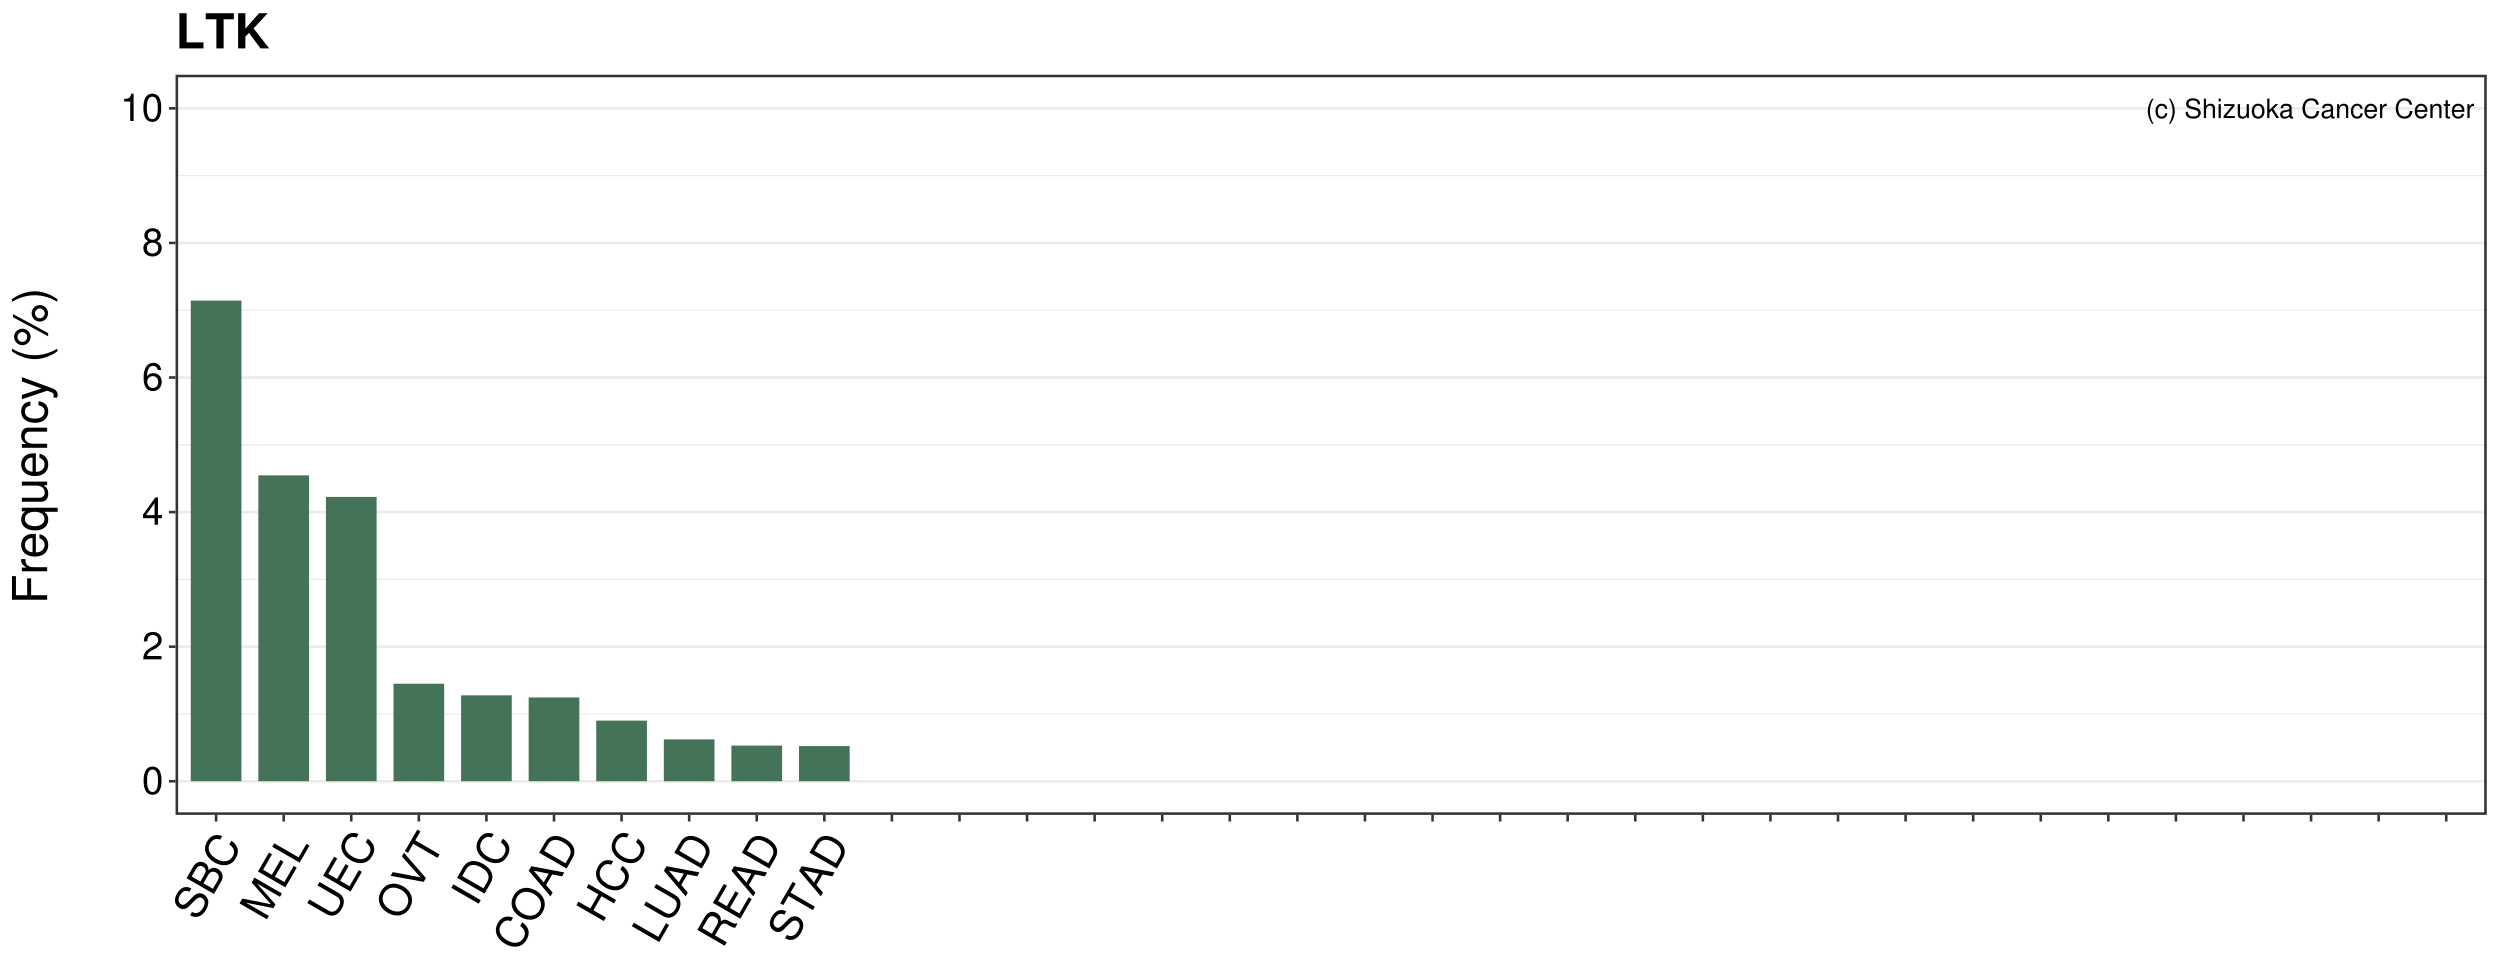 <?xml version="1.0" encoding="UTF-8"?>
<svg xmlns="http://www.w3.org/2000/svg" xmlns:xlink="http://www.w3.org/1999/xlink" width="1036pt" height="403pt" viewBox="0 0 1036 403" version="1.1">
<defs>
<g>
<symbol overflow="visible" id="glyph0-0">
<path style="stroke:none;" d=""/>
</symbol>
<symbol overflow="visible" id="glyph0-1">
<path style="stroke:none;" d="M 2.609 -8.047 C 1.5 -6.609 0.812 -4.594 0.812 -2.859 C 0.812 -1.109 1.5 0.891 2.609 2.344 L 3.219 2.344 C 2.25 0.766 1.703 -1.094 1.703 -2.859 C 1.703 -4.625 2.25 -6.484 3.219 -8.047 Z M 2.609 -8.047 "/>
</symbol>
<symbol overflow="visible" id="glyph0-2">
<path style="stroke:none;" d="M 5.203 -3.844 C 5.156 -4.406 5.031 -4.766 4.812 -5.094 C 4.422 -5.641 3.719 -5.953 2.922 -5.953 C 1.359 -5.953 0.344 -4.719 0.344 -2.797 C 0.344 -0.922 1.344 0.25 2.906 0.25 C 4.281 0.25 5.156 -0.578 5.266 -1.984 L 4.344 -1.984 C 4.188 -1.062 3.719 -0.594 2.922 -0.594 C 1.906 -0.594 1.297 -1.422 1.297 -2.797 C 1.297 -4.234 1.906 -5.109 2.906 -5.109 C 3.672 -5.109 4.172 -4.656 4.281 -3.844 Z M 5.203 -3.844 "/>
</symbol>
<symbol overflow="visible" id="glyph0-3">
<path style="stroke:none;" d="M 1.031 2.344 C 2.125 0.891 2.828 -1.109 2.828 -2.844 C 2.828 -4.594 2.125 -6.609 1.031 -8.047 L 0.422 -8.047 C 1.391 -6.469 1.938 -4.625 1.938 -2.844 C 1.938 -1.094 1.391 0.766 0.422 2.344 Z M 1.031 2.344 "/>
</symbol>
<symbol overflow="visible" id="glyph0-4">
<path style="stroke:none;" d=""/>
</symbol>
<symbol overflow="visible" id="glyph0-5">
<path style="stroke:none;" d="M 6.578 -5.688 C 6.578 -7.266 5.484 -8.188 3.641 -8.188 C 1.859 -8.188 0.766 -7.281 0.766 -5.828 C 0.766 -4.844 1.297 -4.219 2.359 -3.938 L 4.359 -3.406 C 5.375 -3.141 5.828 -2.734 5.828 -2.109 C 5.828 -1.672 5.594 -1.234 5.266 -1 C 4.938 -0.766 4.438 -0.656 3.781 -0.656 C 2.906 -0.656 2.312 -0.859 1.922 -1.328 C 1.625 -1.672 1.484 -2.062 1.5 -2.562 L 0.531 -2.562 C 0.547 -1.828 0.688 -1.344 1 -0.891 C 1.562 -0.141 2.484 0.25 3.719 0.25 C 4.672 0.25 5.453 0.031 5.969 -0.359 C 6.516 -0.797 6.859 -1.516 6.859 -2.203 C 6.859 -3.203 6.234 -3.938 5.141 -4.234 L 3.125 -4.766 C 2.156 -5.031 1.797 -5.344 1.797 -5.969 C 1.797 -6.781 2.516 -7.328 3.594 -7.328 C 4.875 -7.328 5.594 -6.734 5.609 -5.688 Z M 6.578 -5.688 "/>
</symbol>
<symbol overflow="visible" id="glyph0-6">
<path style="stroke:none;" d="M 0.766 -8.047 L 0.766 0 L 1.688 0 L 1.688 -3.188 C 1.688 -4.375 2.312 -5.141 3.266 -5.141 C 3.562 -5.141 3.859 -5.047 4.078 -4.875 C 4.344 -4.688 4.453 -4.422 4.453 -4.016 L 4.453 0 L 5.375 0 L 5.375 -4.375 C 5.375 -5.344 4.672 -5.953 3.547 -5.953 C 2.734 -5.953 2.234 -5.703 1.688 -5 L 1.688 -8.047 Z M 0.766 -8.047 "/>
</symbol>
<symbol overflow="visible" id="glyph0-7">
<path style="stroke:none;" d="M 1.656 -5.781 L 0.734 -5.781 L 0.734 0 L 1.656 0 Z M 1.656 -8.047 L 0.734 -8.047 L 0.734 -6.891 L 1.656 -6.891 Z M 1.656 -8.047 "/>
</symbol>
<symbol overflow="visible" id="glyph0-8">
<path style="stroke:none;" d="M 4.891 -5.781 L 0.578 -5.781 L 0.578 -4.984 L 3.797 -4.984 L 0.344 -0.828 L 0.344 0 L 5.047 0 L 5.047 -0.812 L 1.453 -0.812 L 4.891 -4.969 Z M 4.891 -5.781 "/>
</symbol>
<symbol overflow="visible" id="glyph0-9">
<path style="stroke:none;" d="M 5.328 0 L 5.328 -5.781 L 4.406 -5.781 L 4.406 -2.5 C 4.406 -1.328 3.797 -0.547 2.828 -0.547 C 2.094 -0.547 1.641 -1 1.641 -1.688 L 1.641 -5.781 L 0.719 -5.781 L 0.719 -1.328 C 0.719 -0.359 1.438 0.25 2.562 0.25 C 3.406 0.25 3.953 -0.047 4.5 -0.812 L 4.5 0 Z M 5.328 0 "/>
</symbol>
<symbol overflow="visible" id="glyph0-10">
<path style="stroke:none;" d="M 3 -5.953 C 1.375 -5.953 0.391 -4.797 0.391 -2.844 C 0.391 -0.906 1.375 0.25 3.016 0.25 C 4.641 0.25 5.641 -0.906 5.641 -2.812 C 5.641 -4.812 4.672 -5.953 3 -5.953 Z M 3.016 -5.109 C 4.047 -5.109 4.672 -4.25 4.672 -2.812 C 4.672 -1.453 4.031 -0.594 3.016 -0.594 C 1.984 -0.594 1.359 -1.453 1.359 -2.844 C 1.359 -4.234 1.984 -5.109 3.016 -5.109 Z M 3.016 -5.109 "/>
</symbol>
<symbol overflow="visible" id="glyph0-11">
<path style="stroke:none;" d="M 1.562 -8.047 L 0.641 -8.047 L 0.641 0 L 1.562 0 L 1.562 -2.25 L 2.453 -3.141 L 4.406 0 L 5.547 0 L 3.188 -3.797 L 5.188 -5.781 L 4.016 -5.781 L 1.562 -3.344 Z M 1.562 -8.047 "/>
</symbol>
<symbol overflow="visible" id="glyph0-12">
<path style="stroke:none;" d="M 5.906 -0.547 C 5.812 -0.516 5.766 -0.516 5.719 -0.516 C 5.391 -0.516 5.219 -0.688 5.219 -0.969 L 5.219 -4.375 C 5.219 -5.406 4.469 -5.953 3.031 -5.953 C 2.203 -5.953 1.5 -5.719 1.109 -5.281 C 0.844 -4.984 0.734 -4.656 0.719 -4.078 L 1.641 -4.078 C 1.719 -4.781 2.141 -5.109 3 -5.109 C 3.828 -5.109 4.297 -4.797 4.297 -4.234 L 4.297 -4 C 4.297 -3.609 4.062 -3.453 3.344 -3.359 C 2.031 -3.188 1.828 -3.141 1.484 -3 C 0.812 -2.734 0.469 -2.203 0.469 -1.453 C 0.469 -0.406 1.188 0.25 2.359 0.25 C 3.094 0.25 3.672 0 4.328 -0.594 C 4.391 -0.016 4.688 0.25 5.281 0.25 C 5.469 0.25 5.609 0.234 5.906 0.156 Z M 4.297 -1.828 C 4.297 -1.516 4.203 -1.328 3.938 -1.078 C 3.562 -0.734 3.109 -0.547 2.562 -0.547 C 1.844 -0.547 1.422 -0.891 1.422 -1.484 C 1.422 -2.094 1.828 -2.391 2.812 -2.547 C 3.797 -2.672 3.984 -2.719 4.297 -2.859 Z M 4.297 -1.828 "/>
</symbol>
<symbol overflow="visible" id="glyph0-13">
<path style="stroke:none;" d="M 7.312 -5.562 C 7 -7.328 5.969 -8.188 4.203 -8.188 C 3.125 -8.188 2.25 -7.844 1.656 -7.188 C 0.922 -6.391 0.531 -5.234 0.531 -3.938 C 0.531 -2.609 0.938 -1.469 1.703 -0.688 C 2.312 -0.047 3.109 0.25 4.172 0.25 C 6.125 0.25 7.234 -0.812 7.484 -2.938 L 6.422 -2.938 C 6.328 -2.391 6.219 -2.016 6.047 -1.688 C 5.719 -1.031 5.031 -0.656 4.172 -0.656 C 2.578 -0.656 1.562 -1.938 1.562 -3.938 C 1.562 -6.016 2.531 -7.281 4.094 -7.281 C 4.734 -7.281 5.344 -7.078 5.672 -6.766 C 5.969 -6.5 6.141 -6.156 6.266 -5.562 Z M 7.312 -5.562 "/>
</symbol>
<symbol overflow="visible" id="glyph0-14">
<path style="stroke:none;" d="M 0.766 -5.781 L 0.766 0 L 1.703 0 L 1.703 -3.188 C 1.703 -4.375 2.312 -5.141 3.266 -5.141 C 4 -5.141 4.469 -4.703 4.469 -4.016 L 4.469 0 L 5.375 0 L 5.375 -4.375 C 5.375 -5.328 4.656 -5.953 3.547 -5.953 C 2.688 -5.953 2.125 -5.625 1.625 -4.812 L 1.625 -5.781 Z M 0.766 -5.781 "/>
</symbol>
<symbol overflow="visible" id="glyph0-15">
<path style="stroke:none;" d="M 5.672 -2.578 C 5.672 -3.469 5.594 -4 5.438 -4.438 C 5.062 -5.375 4.172 -5.953 3.094 -5.953 C 1.484 -5.953 0.438 -4.719 0.438 -2.812 C 0.438 -0.922 1.453 0.25 3.078 0.25 C 4.391 0.25 5.312 -0.5 5.547 -1.75 L 4.625 -1.75 C 4.359 -1 3.844 -0.594 3.109 -0.594 C 2.516 -0.594 2.016 -0.859 1.719 -1.344 C 1.484 -1.672 1.406 -2.016 1.406 -2.578 Z M 1.422 -3.344 C 1.5 -4.406 2.156 -5.109 3.078 -5.109 C 3.984 -5.109 4.688 -4.359 4.688 -3.406 C 4.688 -3.375 4.688 -3.359 4.672 -3.344 Z M 1.422 -3.344 "/>
</symbol>
<symbol overflow="visible" id="glyph0-16">
<path style="stroke:none;" d="M 0.766 -5.781 L 0.766 0 L 1.688 0 L 1.688 -3 C 1.688 -3.828 1.906 -4.375 2.344 -4.688 C 2.625 -4.906 2.906 -4.969 3.547 -4.984 L 3.547 -5.922 C 3.391 -5.938 3.312 -5.953 3.188 -5.953 C 2.594 -5.953 2.141 -5.594 1.609 -4.734 L 1.609 -5.781 Z M 0.766 -5.781 "/>
</symbol>
<symbol overflow="visible" id="glyph0-17">
<path style="stroke:none;" d="M 2.812 -5.781 L 1.859 -5.781 L 1.859 -7.375 L 0.938 -7.375 L 0.938 -5.781 L 0.156 -5.781 L 0.156 -5.031 L 0.938 -5.031 L 0.938 -0.656 C 0.938 -0.078 1.344 0.25 2.062 0.25 C 2.281 0.25 2.5 0.234 2.812 0.172 L 2.812 -0.594 C 2.688 -0.562 2.547 -0.547 2.359 -0.547 C 1.969 -0.547 1.859 -0.656 1.859 -1.078 L 1.859 -5.031 L 2.812 -5.031 Z M 2.812 -5.781 "/>
</symbol>
<symbol overflow="visible" id="glyph1-0">
<path style="stroke:none;" d=""/>
</symbol>
<symbol overflow="visible" id="glyph1-1">
<path style="stroke:none;" d="M 4.406 -11.344 C 3.344 -11.344 2.391 -10.875 1.797 -10.094 C 1.062 -9.109 0.688 -7.578 0.688 -5.484 C 0.688 -1.656 1.969 0.375 4.406 0.375 C 6.797 0.375 8.109 -1.656 8.109 -5.391 C 8.109 -7.594 7.766 -9.078 7.016 -10.094 C 6.422 -10.891 5.469 -11.344 4.406 -11.344 Z M 4.406 -10.094 C 5.922 -10.094 6.672 -8.562 6.672 -5.516 C 6.672 -2.297 5.938 -0.797 4.375 -0.797 C 2.875 -0.797 2.125 -2.375 2.125 -5.469 C 2.125 -8.578 2.875 -10.094 4.406 -10.094 Z M 4.406 -10.094 "/>
</symbol>
<symbol overflow="visible" id="glyph1-2">
<path style="stroke:none;" d="M 8.094 -1.391 L 2.125 -1.391 C 2.266 -2.312 2.781 -2.906 4.172 -3.734 L 5.781 -4.594 C 7.359 -5.453 8.172 -6.625 8.172 -8.016 C 8.172 -8.953 7.797 -9.844 7.125 -10.453 C 6.453 -11.062 5.609 -11.344 4.547 -11.344 C 3.109 -11.344 2.031 -10.828 1.406 -9.875 C 1.016 -9.266 0.828 -8.562 0.797 -7.406 L 2.203 -7.406 C 2.25 -8.172 2.359 -8.641 2.547 -9.016 C 2.906 -9.703 3.641 -10.109 4.5 -10.109 C 5.781 -10.109 6.734 -9.203 6.734 -7.984 C 6.734 -7.094 6.203 -6.312 5.203 -5.75 L 3.734 -4.906 C 1.359 -3.562 0.672 -2.5 0.547 0 L 8.094 0 Z M 8.094 -1.391 "/>
</symbol>
<symbol overflow="visible" id="glyph1-3">
<path style="stroke:none;" d="M 5.234 -2.719 L 5.234 0 L 6.641 0 L 6.641 -2.719 L 8.312 -2.719 L 8.312 -3.984 L 6.641 -3.984 L 6.641 -11.344 L 5.594 -11.344 L 0.453 -4.203 L 0.453 -2.719 Z M 5.234 -3.984 L 1.688 -3.984 L 5.234 -8.938 Z M 5.234 -3.984 "/>
</symbol>
<symbol overflow="visible" id="glyph1-4">
<path style="stroke:none;" d="M 7.969 -8.391 C 7.703 -10.234 6.484 -11.344 4.75 -11.344 C 3.5 -11.344 2.391 -10.734 1.719 -9.734 C 1.016 -8.625 0.688 -7.234 0.688 -5.172 C 0.688 -3.266 0.969 -2.047 1.641 -1.047 C 2.25 -0.125 3.25 0.375 4.5 0.375 C 6.656 0.375 8.203 -1.234 8.203 -3.453 C 8.203 -5.562 6.766 -7.062 4.734 -7.062 C 3.609 -7.062 2.734 -6.625 2.125 -5.797 C 2.141 -8.562 3.047 -10.094 4.656 -10.094 C 5.641 -10.094 6.344 -9.469 6.562 -8.391 Z M 4.562 -5.812 C 5.922 -5.812 6.766 -4.859 6.766 -3.344 C 6.766 -1.922 5.812 -0.875 4.516 -0.875 C 3.203 -0.875 2.203 -1.969 2.203 -3.422 C 2.203 -4.828 3.172 -5.812 4.562 -5.812 Z M 4.562 -5.812 "/>
</symbol>
<symbol overflow="visible" id="glyph1-5">
<path style="stroke:none;" d="M 6.25 -5.969 C 7.422 -6.672 7.812 -7.25 7.812 -8.312 C 7.812 -10.094 6.422 -11.344 4.406 -11.344 C 2.406 -11.344 0.984 -10.094 0.984 -8.312 C 0.984 -7.266 1.375 -6.688 2.531 -5.969 C 1.234 -5.344 0.594 -4.406 0.594 -3.156 C 0.594 -1.078 2.156 0.375 4.406 0.375 C 6.641 0.375 8.203 -1.078 8.203 -3.141 C 8.203 -4.406 7.562 -5.344 6.25 -5.969 Z M 4.406 -10.094 C 5.594 -10.094 6.375 -9.391 6.375 -8.281 C 6.375 -7.234 5.578 -6.531 4.406 -6.531 C 3.219 -6.531 2.438 -7.234 2.438 -8.297 C 2.438 -9.391 3.219 -10.094 4.406 -10.094 Z M 4.406 -5.344 C 5.812 -5.344 6.766 -4.453 6.766 -3.125 C 6.766 -1.781 5.812 -0.875 4.375 -0.875 C 2.984 -0.875 2.031 -1.797 2.031 -3.125 C 2.031 -4.453 2.984 -5.344 4.406 -5.344 Z M 4.406 -5.344 "/>
</symbol>
<symbol overflow="visible" id="glyph1-6">
<path style="stroke:none;" d="M 4.141 -8.078 L 4.141 0 L 5.547 0 L 5.547 -11.344 L 4.625 -11.344 C 4.125 -9.594 3.812 -9.359 1.625 -9.094 L 1.625 -8.078 Z M 4.141 -8.078 "/>
</symbol>
<symbol overflow="visible" id="glyph2-0">
<path style="stroke:none;" d=""/>
</symbol>
<symbol overflow="visible" id="glyph2-1">
<path style="stroke:none;" d="M -2.656 -13.938 C -4.891 -15.188 -7.078 -14.422 -8.594 -11.797 C -10.031 -9.312 -9.625 -7.031 -7.578 -5.844 C -6.188 -5.047 -4.891 -5.266 -3.641 -6.531 L -1.266 -8.922 C -0.062 -10.141 0.875 -10.469 1.766 -9.953 C 2.375 -9.609 2.812 -8.922 2.875 -8.234 C 2.938 -7.609 2.688 -6.781 2.156 -5.859 C 1.453 -4.625 0.672 -3.969 -0.312 -3.781 C -1.047 -3.656 -1.688 -3.797 -2.375 -4.219 L -3.172 -2.844 C -2.141 -2.234 -1.312 -2.047 -0.438 -2.156 C 1.062 -2.312 2.391 -3.297 3.391 -5.031 C 4.172 -6.391 4.5 -7.672 4.359 -8.734 C 4.188 -9.859 3.453 -10.906 2.484 -11.469 C 1.078 -12.281 -0.453 -12.016 -1.766 -10.719 L -4.188 -8.297 C -5.344 -7.156 -6.078 -6.906 -6.953 -7.406 C -8.094 -8.078 -8.281 -9.531 -7.406 -11.062 C -6.359 -12.859 -4.953 -13.406 -3.453 -12.562 Z M -2.656 -13.938 "/>
</symbol>
<symbol overflow="visible" id="glyph2-2">
<path style="stroke:none;" d="M 0.719 -1.234 L 3.672 -6.359 C 4.297 -7.438 4.453 -8.406 4.156 -9.391 C 3.891 -10.297 3.25 -11.078 2.359 -11.594 C 1 -12.391 -0.188 -12.234 -1.609 -11.094 C -1.469 -12.422 -2 -13.453 -3.156 -14.125 C -3.984 -14.594 -4.906 -14.703 -5.766 -14.422 C -6.656 -14.141 -7.344 -13.5 -7.984 -12.406 L -10.641 -7.797 Z M -4.922 -6.406 L -8.531 -8.5 L -6.906 -11.328 C -6.438 -12.125 -6.062 -12.516 -5.547 -12.734 C -5 -12.953 -4.422 -12.906 -3.797 -12.547 C -3.188 -12.203 -2.828 -11.703 -2.75 -11.109 C -2.672 -10.547 -2.828 -10.031 -3.297 -9.234 Z M 0.281 -3.406 L -3.656 -5.672 L -1.609 -9.219 C -1.203 -9.922 -0.75 -10.297 -0.172 -10.406 C 0.375 -10.562 1 -10.453 1.562 -10.125 C 2.109 -9.812 2.5 -9.344 2.641 -8.781 C 2.812 -8.234 2.734 -7.656 2.328 -6.953 Z M 0.281 -3.406 "/>
</symbol>
<symbol overflow="visible" id="glyph2-3">
<path style="stroke:none;" d="M -1.859 -14.859 C -4.641 -15.828 -6.688 -15.109 -8.125 -12.609 C -9.016 -11.078 -9.219 -9.578 -8.781 -8.203 C -8.25 -6.516 -6.953 -5.016 -5.109 -3.953 C -3.25 -2.875 -1.297 -2.531 0.438 -2.953 C 1.828 -3.328 2.906 -4.188 3.75 -5.672 C 5.359 -8.438 4.766 -10.875 1.953 -12.938 L 1.094 -11.438 C 1.781 -10.891 2.234 -10.422 2.562 -9.906 C 3.219 -8.922 3.188 -7.641 2.484 -6.422 C 1.172 -4.156 -1.469 -3.766 -4.297 -5.406 C -7.219 -7.094 -8.203 -9.516 -6.938 -11.703 C -6.406 -12.625 -5.625 -13.312 -4.922 -13.531 C -4.281 -13.734 -3.672 -13.688 -2.719 -13.375 Z M -1.859 -14.859 "/>
</symbol>
<symbol overflow="visible" id="glyph2-4">
<path style="stroke:none;" d="M 4.219 -7.297 L -3.469 -15.984 L 6.062 -10.484 L 6.859 -11.859 L -4.5 -18.422 L -5.672 -16.406 L 2.312 -7.391 L -9.516 -9.75 L -10.688 -7.719 L 0.672 -1.156 L 1.469 -2.547 L -8.062 -8.047 L 3.328 -5.766 Z M 4.219 -7.297 "/>
</symbol>
<symbol overflow="visible" id="glyph2-5">
<path style="stroke:none;" d="M -3.516 -5.844 L 0.047 -12.016 L -1.234 -12.766 L -4.797 -6.594 L -8.422 -8.688 L -4.719 -15.094 L -6 -15.828 L -10.547 -7.969 L 0.812 -1.406 L 5.516 -9.547 L 4.25 -10.281 L 0.391 -3.594 Z M -3.516 -5.844 "/>
</symbol>
<symbol overflow="visible" id="glyph2-6">
<path style="stroke:none;" d="M -9.797 -9.25 L -10.641 -7.812 L 0.719 -1.25 L 4.797 -8.312 L 3.531 -9.047 L 0.297 -3.422 Z M -9.797 -9.25 "/>
</symbol>
<symbol overflow="visible" id="glyph2-7">
<path style="stroke:none;" d="M -6.391 -15.172 L 1.578 -10.562 C 3.109 -9.688 3.406 -8.031 2.359 -6.203 C 1.875 -5.359 1.266 -4.797 0.562 -4.469 C -0.188 -4.172 -0.922 -4.25 -1.781 -4.734 L -9.75 -9.344 L -10.594 -7.891 L -2.625 -3.281 C -0.297 -1.953 2.078 -2.781 3.641 -5.469 C 5.172 -8.125 4.703 -10.688 2.422 -12 L -5.547 -16.609 Z M -6.391 -15.172 "/>
</symbol>
<symbol overflow="visible" id="glyph2-8">
<path style="stroke:none;" d="M -8.062 -12.734 C -9.938 -9.469 -8.797 -5.875 -5.266 -3.828 C -1.703 -1.781 1.984 -2.594 3.875 -5.875 C 4.672 -7.25 4.953 -8.734 4.703 -10.094 C 4.391 -11.938 3.031 -13.672 1.188 -14.75 C -2.469 -16.859 -6.125 -16.078 -8.062 -12.734 Z M -6.766 -12 C -5.344 -14.469 -2.562 -14.984 0.312 -13.328 C 3.062 -11.734 3.984 -9.016 2.594 -6.609 C 1.203 -4.203 -1.594 -3.656 -4.422 -5.281 C -7.219 -6.906 -8.141 -9.609 -6.766 -12 Z M -6.766 -12 "/>
</symbol>
<symbol overflow="visible" id="glyph2-9">
<path style="stroke:none;" d="M 3.531 -6.109 L -5.547 -16.609 L -6.438 -15.078 L 1.344 -6.375 L -10.188 -8.594 L -11.078 -7.031 L 2.625 -4.547 Z M 3.531 -6.109 "/>
</symbol>
<symbol overflow="visible" id="glyph2-10">
<path style="stroke:none;" d="M -6.891 -11.344 L -4.734 -15.062 L -6.016 -15.797 L -11.172 -6.891 L -9.891 -6.156 L -7.719 -9.906 L 2.359 -4.078 L 3.188 -5.516 Z M -6.891 -11.344 "/>
</symbol>
<symbol overflow="visible" id="glyph2-11">
<path style="stroke:none;" d="M -9.609 -9.578 L -10.453 -8.125 L 0.906 -1.562 L 1.75 -3.016 Z M -9.609 -9.578 "/>
</symbol>
<symbol overflow="visible" id="glyph2-12">
<path style="stroke:none;" d="M 0.812 -1.391 L 3.328 -5.766 C 4.984 -8.641 3.844 -11.641 0.312 -13.672 C -3.219 -15.719 -6.359 -15.203 -8.031 -12.328 L -10.547 -7.953 Z M 0.375 -3.578 L -8.438 -8.672 L -6.891 -11.344 C -5.594 -13.594 -3.406 -13.891 -0.5 -12.219 C 2.375 -10.562 3.219 -8.5 1.922 -6.25 Z M 0.375 -3.578 "/>
</symbol>
<symbol overflow="visible" id="glyph2-13">
<path style="stroke:none;" d="M 0.859 -9.359 L 4.938 -8.547 L 5.875 -10.172 L -7.781 -12.75 L -8.859 -10.875 L 0.156 -0.266 L 1.047 -1.812 L -1.672 -4.969 Z M -0.594 -9.656 L -2.672 -6.047 L -6.781 -10.906 Z M -0.594 -9.656 "/>
</symbol>
<symbol overflow="visible" id="glyph2-14">
<path style="stroke:none;" d="M -0.203 -11.578 L 4.969 -8.594 L 5.797 -10.047 L -5.562 -16.609 L -6.391 -15.156 L -1.484 -12.328 L -4.859 -6.484 L -9.766 -9.312 L -10.609 -7.859 L 0.75 -1.297 L 1.594 -2.766 L -3.578 -5.75 Z M -0.203 -11.578 "/>
</symbol>
<symbol overflow="visible" id="glyph2-15">
<path style="stroke:none;" d="M -3.219 -5.719 L -1.047 -9.469 C -0.312 -10.75 0.641 -10.984 2.047 -10.172 L 3.047 -9.578 C 3.75 -9.172 4.516 -8.906 5.094 -8.828 L 6.109 -10.578 L 5.75 -10.781 C 5.062 -10.469 4.594 -10.594 3.062 -11.438 C 1.188 -12.484 0.438 -12.516 -0.781 -11.594 C -0.672 -13.25 -1.172 -14.219 -2.469 -14.969 C -4.422 -16.094 -6.203 -15.484 -7.5 -13.25 L -10.516 -8.016 L 0.844 -1.453 L 1.672 -2.891 Z M -4.5 -6.453 L -8.406 -8.719 L -6.375 -12.234 C -5.906 -13.047 -5.516 -13.438 -5 -13.609 C -4.453 -13.828 -3.828 -13.734 -3.141 -13.328 C -1.797 -12.562 -1.578 -11.516 -2.469 -9.969 Z M -4.5 -6.453 "/>
</symbol>
<symbol overflow="visible" id="glyph3-0">
<path style="stroke:none;" d=""/>
</symbol>
<symbol overflow="visible" id="glyph3-1">
<path style="stroke:none;" d="M -6.641 -3.656 L -6.641 -10.625 L -8.281 -10.625 L -8.281 -3.656 L -12.938 -3.656 L -12.938 -11.578 L -14.578 -11.578 L -14.578 -1.797 L 0 -1.797 L 0 -3.656 Z M -6.641 -3.656 "/>
</symbol>
<symbol overflow="visible" id="glyph3-2">
<path style="stroke:none;" d="M -10.484 -1.375 L 0 -1.375 L 0 -3.062 L -5.438 -3.062 C -6.938 -3.062 -7.922 -3.438 -8.5 -4.234 C -8.875 -4.766 -9 -5.266 -9.016 -6.422 L -10.719 -6.422 C -10.766 -6.141 -10.781 -6 -10.781 -5.781 C -10.781 -4.703 -10.141 -3.875 -8.578 -2.922 L -10.484 -2.922 Z M -10.484 -1.375 "/>
</symbol>
<symbol overflow="visible" id="glyph3-3">
<path style="stroke:none;" d="M -4.688 -10.266 C -6.281 -10.266 -7.234 -10.141 -8.016 -9.844 C -9.734 -9.156 -10.781 -7.562 -10.781 -5.594 C -10.781 -2.688 -8.547 -0.797 -5.094 -0.797 C -1.656 -0.797 0.453 -2.625 0.453 -5.562 C 0.453 -7.953 -0.906 -9.625 -3.188 -10.047 L -3.188 -8.359 C -1.797 -7.906 -1.078 -6.953 -1.078 -5.625 C -1.078 -4.562 -1.562 -3.656 -2.438 -3.094 C -3.047 -2.703 -3.641 -2.562 -4.688 -2.547 Z M -6.047 -2.578 C -7.984 -2.719 -9.234 -3.906 -9.234 -5.578 C -9.234 -7.219 -7.875 -8.484 -6.156 -8.484 C -6.125 -8.484 -6.078 -8.484 -6.047 -8.453 Z M -6.047 -2.578 "/>
</symbol>
<symbol overflow="visible" id="glyph3-4">
<path style="stroke:none;" d="M 4.359 -9.906 L -10.484 -9.906 L -10.484 -8.422 L -9.078 -8.422 C -10.188 -7.641 -10.781 -6.453 -10.781 -5.078 C -10.781 -2.312 -8.516 -0.516 -5.047 -0.516 C -1.641 -0.516 0.453 -2.234 0.453 -5 C 0.453 -6.453 -0.062 -7.453 -1.203 -8.234 L 4.359 -8.234 Z M -9.219 -5.312 C -9.219 -7.094 -7.625 -8.234 -5.094 -8.234 C -2.703 -8.234 -1.094 -7.078 -1.094 -5.312 C -1.094 -3.484 -2.719 -2.266 -5.156 -2.266 C -7.578 -2.266 -9.219 -3.484 -9.219 -5.312 Z M -9.219 -5.312 "/>
</symbol>
<symbol overflow="visible" id="glyph3-5">
<path style="stroke:none;" d="M 0 -9.641 L -10.484 -9.641 L -10.484 -7.984 L -4.547 -7.984 C -2.406 -7.984 -1 -6.859 -1 -5.125 C -1 -3.797 -1.797 -2.953 -3.062 -2.953 L -10.484 -2.953 L -10.484 -1.297 L -2.406 -1.297 C -0.656 -1.297 0.453 -2.594 0.453 -4.641 C 0.453 -6.188 -0.078 -7.156 -1.453 -8.141 L 0 -8.141 Z M 0 -9.641 "/>
</symbol>
<symbol overflow="visible" id="glyph3-6">
<path style="stroke:none;" d="M -10.484 -1.406 L 0 -1.406 L 0 -3.078 L -5.781 -3.078 C -7.922 -3.078 -9.312 -4.203 -9.312 -5.922 C -9.312 -7.234 -8.516 -8.078 -7.266 -8.078 L 0 -8.078 L 0 -9.734 L -7.922 -9.734 C -9.656 -9.734 -10.781 -8.438 -10.781 -6.422 C -10.781 -4.859 -10.188 -3.859 -8.719 -2.938 L -10.484 -2.938 Z M -10.484 -1.406 "/>
</symbol>
<symbol overflow="visible" id="glyph3-7">
<path style="stroke:none;" d="M -6.953 -9.422 C -7.984 -9.344 -8.641 -9.125 -9.219 -8.719 C -10.203 -8 -10.781 -6.734 -10.781 -5.281 C -10.781 -2.453 -8.547 -0.625 -5.062 -0.625 C -1.688 -0.625 0.453 -2.422 0.453 -5.266 C 0.453 -7.766 -1.047 -9.344 -3.594 -9.547 L -3.594 -7.859 C -1.922 -7.578 -1.078 -6.719 -1.078 -5.297 C -1.078 -3.453 -2.578 -2.359 -5.062 -2.359 C -7.688 -2.359 -9.234 -3.438 -9.234 -5.266 C -9.234 -6.656 -8.422 -7.547 -6.953 -7.734 Z M -6.953 -9.422 "/>
</symbol>
<symbol overflow="visible" id="glyph3-8">
<path style="stroke:none;" d="M -10.484 -7.766 L -2.312 -4.859 L -10.484 -2.188 L -10.484 -0.406 L 0.047 -3.938 L 1.703 -3.297 C 2.438 -3.047 2.719 -2.656 2.719 -1.953 C 2.719 -1.719 2.688 -1.438 2.594 -1.078 L 4.094 -1.078 C 4.281 -1.422 4.359 -1.766 4.359 -2.203 C 4.359 -2.734 4.188 -3.312 3.859 -3.766 C 3.484 -4.281 3.047 -4.578 2.203 -4.906 L -10.484 -9.562 Z M -10.484 -7.766 "/>
</symbol>
<symbol overflow="visible" id="glyph3-9">
<path style="stroke:none;" d=""/>
</symbol>
<symbol overflow="visible" id="glyph3-10">
<path style="stroke:none;" d="M -14.578 -4.719 C -11.953 -2.719 -8.312 -1.453 -5.188 -1.453 C -2.016 -1.453 1.625 -2.719 4.234 -4.719 L 4.234 -5.812 C 1.375 -4.062 -1.984 -3.078 -5.188 -3.078 C -8.359 -3.078 -11.734 -4.062 -14.578 -5.812 Z M -14.578 -4.719 "/>
</symbol>
<symbol overflow="visible" id="glyph3-11">
<path style="stroke:none;" d="M -13.703 -3.984 C -13.703 -2.125 -12.156 -0.578 -10.281 -0.578 C -8.406 -0.578 -6.859 -2.125 -6.859 -4 C -6.859 -5.859 -8.406 -7.406 -10.234 -7.406 C -12.188 -7.406 -13.703 -5.906 -13.703 -3.984 Z M -12.297 -3.984 C -12.297 -5.125 -11.406 -6.016 -10.266 -6.016 C -9.156 -6.016 -8.266 -5.094 -8.266 -4 C -8.266 -2.875 -9.188 -1.953 -10.281 -1.953 C -11.406 -1.953 -12.297 -2.875 -12.297 -3.984 Z M -14.188 -12.188 L 0.406 -4.281 L 0.406 -5.594 L -14.188 -13.5 Z M -6.438 -13.766 C -6.438 -11.906 -4.906 -10.359 -3.047 -10.359 C -1.156 -10.359 0.375 -11.906 0.375 -13.781 C 0.375 -15.625 -1.156 -17.188 -3 -17.188 C -4.922 -17.188 -6.438 -15.688 -6.438 -13.766 Z M -5.047 -13.766 C -5.047 -14.906 -4.141 -15.797 -3 -15.797 C -1.922 -15.797 -1.016 -14.875 -1.016 -13.781 C -1.016 -12.656 -1.922 -11.734 -3.047 -11.734 C -4.141 -11.734 -5.047 -12.656 -5.047 -13.766 Z M -5.047 -13.766 "/>
</symbol>
<symbol overflow="visible" id="glyph3-12">
<path style="stroke:none;" d="M 4.234 -1.859 C 1.625 -3.859 -2.016 -5.125 -5.156 -5.125 C -8.312 -5.125 -11.953 -3.859 -14.578 -1.859 L -14.578 -0.766 C -11.719 -2.516 -8.359 -3.5 -5.156 -3.5 C -1.984 -3.5 1.406 -2.516 4.234 -0.766 Z M 4.234 -1.859 "/>
</symbol>
<symbol overflow="visible" id="glyph4-0">
<path style="stroke:none;" d=""/>
</symbol>
<symbol overflow="visible" id="glyph4-1">
<path style="stroke:none;" d="M 4.594 -14.578 L 1.594 -14.578 L 1.594 0 L 11.578 0 L 11.578 -2.5 L 4.594 -2.5 Z M 4.594 -14.578 "/>
</symbol>
<symbol overflow="visible" id="glyph4-2">
<path style="stroke:none;" d="M 7.703 -12.078 L 11.953 -12.078 L 11.953 -14.578 L 0.281 -14.578 L 0.281 -12.078 L 4.703 -12.078 L 4.703 0 L 7.703 0 Z M 7.703 -12.078 "/>
</symbol>
<symbol overflow="visible" id="glyph4-3">
<path style="stroke:none;" d="M 4.484 -4.875 L 5.984 -6.438 L 10.766 0 L 14.344 0 L 7.906 -8.297 L 13.719 -14.578 L 10.188 -14.578 L 4.484 -8.188 L 4.484 -14.578 L 1.484 -14.578 L 1.484 0 L 4.484 0 Z M 4.484 -4.875 "/>
</symbol>
</g>
<clipPath id="clip1">
  <path d="M 72.75 30.957 L 1030.52 30.957 L 1030.52 337.688 L 72.75 337.688 Z M 72.75 30.957 "/>
</clipPath>
<clipPath id="clip2">
  <path d="M 72.75 295 L 1030.52 295 L 1030.52 297 L 72.75 297 Z M 72.75 295 "/>
</clipPath>
<clipPath id="clip3">
  <path d="M 72.75 239 L 1030.52 239 L 1030.52 241 L 72.75 241 Z M 72.75 239 "/>
</clipPath>
<clipPath id="clip4">
  <path d="M 72.75 184 L 1030.52 184 L 1030.52 185 L 72.75 185 Z M 72.75 184 "/>
</clipPath>
<clipPath id="clip5">
  <path d="M 72.75 128 L 1030.52 128 L 1030.52 129 L 72.75 129 Z M 72.75 128 "/>
</clipPath>
<clipPath id="clip6">
  <path d="M 72.75 72 L 1030.52 72 L 1030.52 74 L 72.75 74 Z M 72.75 72 "/>
</clipPath>
<clipPath id="clip7">
  <path d="M 72.75 323 L 1030.52 323 L 1030.52 325 L 72.75 325 Z M 72.75 323 "/>
</clipPath>
<clipPath id="clip8">
  <path d="M 72.75 267 L 1030.52 267 L 1030.52 269 L 72.75 269 Z M 72.75 267 "/>
</clipPath>
<clipPath id="clip9">
  <path d="M 72.75 211 L 1030.52 211 L 1030.52 213 L 72.75 213 Z M 72.75 211 "/>
</clipPath>
<clipPath id="clip10">
  <path d="M 72.75 155 L 1030.52 155 L 1030.52 157 L 72.75 157 Z M 72.75 155 "/>
</clipPath>
<clipPath id="clip11">
  <path d="M 72.75 100 L 1030.52 100 L 1030.52 102 L 72.75 102 Z M 72.75 100 "/>
</clipPath>
<clipPath id="clip12">
  <path d="M 72.75 44 L 1030.52 44 L 1030.52 46 L 72.75 46 Z M 72.75 44 "/>
</clipPath>
<clipPath id="clip13">
  <path d="M 72.75 30.957 L 1030.52 30.957 L 1030.52 337.688 L 72.75 337.688 Z M 72.75 30.957 "/>
</clipPath>
</defs>
<g id="surface1201">
<rect x="0" y="0" width="1036" height="403" style="fill:rgb(100%,100%,100%);fill-opacity:1;stroke:none;"/>
<rect x="0" y="0" width="1036" height="403" style="fill:rgb(100%,100%,100%);fill-opacity:1;stroke:none;"/>
<path style="fill:none;stroke-width:1.067;stroke-linecap:round;stroke-linejoin:round;stroke:rgb(100%,100%,100%);stroke-opacity:1;stroke-miterlimit:10;" d="M 0 403 L 1036 403 L 1036 0 L 0 0 Z M 0 403 "/>
<g clip-path="url(#clip1)" clip-rule="nonzero">
<path style=" stroke:none;fill-rule:nonzero;fill:rgb(100%,100%,100%);fill-opacity:1;" d="M 72.75 337.691 L 1030.52 337.691 L 1030.52 30.961 L 72.75 30.961 Z M 72.75 337.691 "/>
</g>
<g clip-path="url(#clip2)" clip-rule="nonzero">
<path style="fill:none;stroke-width:0.533;stroke-linecap:butt;stroke-linejoin:round;stroke:rgb(92.157%,92.157%,92.157%);stroke-opacity:1;stroke-miterlimit:10;" d="M 72.75 295.863 L 1030.52 295.863 "/>
</g>
<g clip-path="url(#clip3)" clip-rule="nonzero">
<path style="fill:none;stroke-width:0.533;stroke-linecap:butt;stroke-linejoin:round;stroke:rgb(92.157%,92.157%,92.157%);stroke-opacity:1;stroke-miterlimit:10;" d="M 72.75 240.094 L 1030.52 240.094 "/>
</g>
<g clip-path="url(#clip4)" clip-rule="nonzero">
<path style="fill:none;stroke-width:0.533;stroke-linecap:butt;stroke-linejoin:round;stroke:rgb(92.157%,92.157%,92.157%);stroke-opacity:1;stroke-miterlimit:10;" d="M 72.75 184.324 L 1030.52 184.324 "/>
</g>
<g clip-path="url(#clip5)" clip-rule="nonzero">
<path style="fill:none;stroke-width:0.533;stroke-linecap:butt;stroke-linejoin:round;stroke:rgb(92.157%,92.157%,92.157%);stroke-opacity:1;stroke-miterlimit:10;" d="M 72.75 128.555 L 1030.52 128.555 "/>
</g>
<g clip-path="url(#clip6)" clip-rule="nonzero">
<path style="fill:none;stroke-width:0.533;stroke-linecap:butt;stroke-linejoin:round;stroke:rgb(92.157%,92.157%,92.157%);stroke-opacity:1;stroke-miterlimit:10;" d="M 72.75 72.785 L 1030.52 72.785 "/>
</g>
<g clip-path="url(#clip7)" clip-rule="nonzero">
<path style="fill:none;stroke-width:1.067;stroke-linecap:butt;stroke-linejoin:round;stroke:rgb(92.157%,92.157%,92.157%);stroke-opacity:1;stroke-miterlimit:10;" d="M 72.75 323.746 L 1030.52 323.746 "/>
</g>
<g clip-path="url(#clip8)" clip-rule="nonzero">
<path style="fill:none;stroke-width:1.067;stroke-linecap:butt;stroke-linejoin:round;stroke:rgb(92.157%,92.157%,92.157%);stroke-opacity:1;stroke-miterlimit:10;" d="M 72.75 267.977 L 1030.52 267.977 "/>
</g>
<g clip-path="url(#clip9)" clip-rule="nonzero">
<path style="fill:none;stroke-width:1.067;stroke-linecap:butt;stroke-linejoin:round;stroke:rgb(92.157%,92.157%,92.157%);stroke-opacity:1;stroke-miterlimit:10;" d="M 72.75 212.207 L 1030.52 212.207 "/>
</g>
<g clip-path="url(#clip10)" clip-rule="nonzero">
<path style="fill:none;stroke-width:1.067;stroke-linecap:butt;stroke-linejoin:round;stroke:rgb(92.157%,92.157%,92.157%);stroke-opacity:1;stroke-miterlimit:10;" d="M 72.75 156.441 L 1030.52 156.441 "/>
</g>
<g clip-path="url(#clip11)" clip-rule="nonzero">
<path style="fill:none;stroke-width:1.067;stroke-linecap:butt;stroke-linejoin:round;stroke:rgb(92.157%,92.157%,92.157%);stroke-opacity:1;stroke-miterlimit:10;" d="M 72.75 100.672 L 1030.52 100.672 "/>
</g>
<g clip-path="url(#clip12)" clip-rule="nonzero">
<path style="fill:none;stroke-width:1.067;stroke-linecap:butt;stroke-linejoin:round;stroke:rgb(92.157%,92.157%,92.157%);stroke-opacity:1;stroke-miterlimit:10;" d="M 72.75 44.902 L 1030.52 44.902 "/>
</g>
<path style=" stroke:none;fill-rule:nonzero;fill:rgb(26.667%,45.098%,34.51%);fill-opacity:1;" d="M 79.051 323.746 L 100.055 323.746 L 100.055 124.57 L 79.051 124.57 Z M 79.051 323.746 "/>
<path style=" stroke:none;fill-rule:nonzero;fill:rgb(26.667%,45.098%,34.51%);fill-opacity:1;" d="M 107.059 323.746 L 128.062 323.746 L 128.062 196.996 L 107.059 196.996 Z M 107.059 323.746 "/>
<path style=" stroke:none;fill-rule:nonzero;fill:rgb(26.667%,45.098%,34.51%);fill-opacity:1;" d="M 135.062 323.746 L 156.066 323.746 L 156.066 205.922 L 135.062 205.922 Z M 135.062 323.746 "/>
<path style=" stroke:none;fill-rule:nonzero;fill:rgb(26.667%,45.098%,34.51%);fill-opacity:1;" d="M 163.066 323.746 L 184.07 323.746 L 184.07 283.332 L 163.066 283.332 Z M 163.066 323.746 "/>
<path style=" stroke:none;fill-rule:nonzero;fill:rgb(26.667%,45.098%,34.51%);fill-opacity:1;" d="M 191.07 323.746 L 212.074 323.746 L 212.074 288.148 L 191.07 288.148 Z M 191.07 323.746 "/>
<path style=" stroke:none;fill-rule:nonzero;fill:rgb(26.667%,45.098%,34.51%);fill-opacity:1;" d="M 219.078 323.746 L 240.082 323.746 L 240.082 289.035 L 219.078 289.035 Z M 219.078 323.746 "/>
<path style=" stroke:none;fill-rule:nonzero;fill:rgb(26.667%,45.098%,34.51%);fill-opacity:1;" d="M 247.082 323.746 L 268.086 323.746 L 268.086 298.625 L 247.082 298.625 Z M 247.082 323.746 "/>
<path style=" stroke:none;fill-rule:nonzero;fill:rgb(26.667%,45.098%,34.51%);fill-opacity:1;" d="M 275.086 323.746 L 296.09 323.746 L 296.09 306.398 L 275.086 306.398 Z M 275.086 323.746 "/>
<path style=" stroke:none;fill-rule:nonzero;fill:rgb(26.667%,45.098%,34.51%);fill-opacity:1;" d="M 303.09 323.746 L 324.094 323.746 L 324.094 308.973 L 303.09 308.973 Z M 303.09 323.746 "/>
<path style=" stroke:none;fill-rule:nonzero;fill:rgb(26.667%,45.098%,34.51%);fill-opacity:1;" d="M 331.098 323.746 L 352.102 323.746 L 352.102 309.172 L 331.098 309.172 Z M 331.098 323.746 "/>
<g style="fill:rgb(0%,0%,0%);fill-opacity:1;">
  <use xlink:href="#glyph0-1" x="889.207" y="48.923"/>
  <use xlink:href="#glyph0-2" x="892.883" y="48.923"/>
  <use xlink:href="#glyph0-3" x="898.402" y="48.923"/>
  <use xlink:href="#glyph0-4" x="902.078" y="48.923"/>
  <use xlink:href="#glyph0-5" x="905.147" y="48.923"/>
  <use xlink:href="#glyph0-6" x="912.511" y="48.923"/>
  <use xlink:href="#glyph0-7" x="918.648" y="48.923"/>
  <use xlink:href="#glyph0-8" x="921.099" y="48.923"/>
  <use xlink:href="#glyph0-9" x="926.618" y="48.923"/>
  <use xlink:href="#glyph0-10" x="932.756" y="48.923"/>
  <use xlink:href="#glyph0-11" x="938.894" y="48.923"/>
  <use xlink:href="#glyph0-12" x="944.413" y="48.923"/>
  <use xlink:href="#glyph0-4" x="950.551" y="48.923"/>
  <use xlink:href="#glyph0-13" x="953.62" y="48.923"/>
  <use xlink:href="#glyph0-12" x="961.59" y="48.923"/>
  <use xlink:href="#glyph0-14" x="967.728" y="48.923"/>
  <use xlink:href="#glyph0-2" x="973.865" y="48.923"/>
  <use xlink:href="#glyph0-15" x="979.385" y="48.923"/>
  <use xlink:href="#glyph0-16" x="985.522" y="48.923"/>
  <use xlink:href="#glyph0-4" x="989.198" y="48.923"/>
  <use xlink:href="#glyph0-13" x="992.268" y="48.923"/>
  <use xlink:href="#glyph0-15" x="1000.237" y="48.923"/>
  <use xlink:href="#glyph0-14" x="1006.375" y="48.923"/>
  <use xlink:href="#glyph0-17" x="1012.513" y="48.923"/>
  <use xlink:href="#glyph0-15" x="1015.582" y="48.923"/>
  <use xlink:href="#glyph0-16" x="1021.72" y="48.923"/>
</g>
<g clip-path="url(#clip13)" clip-rule="nonzero">
<path style="fill:none;stroke-width:2.134;stroke-linecap:round;stroke-linejoin:round;stroke:rgb(20%,20%,20%);stroke-opacity:1;stroke-miterlimit:10;" d="M 72.75 337.691 L 1030.52 337.691 L 1030.52 30.961 L 72.75 30.961 Z M 72.75 337.691 "/>
</g>
<g style="fill:rgb(0%,0%,0%);fill-opacity:1;">
  <use xlink:href="#glyph1-1" x="58.82" y="328.994"/>
</g>
<g style="fill:rgb(0%,0%,0%);fill-opacity:1;">
  <use xlink:href="#glyph1-2" x="58.82" y="273.225"/>
</g>
<g style="fill:rgb(0%,0%,0%);fill-opacity:1;">
  <use xlink:href="#glyph1-3" x="58.82" y="217.455"/>
</g>
<g style="fill:rgb(0%,0%,0%);fill-opacity:1;">
  <use xlink:href="#glyph1-4" x="58.82" y="161.689"/>
</g>
<g style="fill:rgb(0%,0%,0%);fill-opacity:1;">
  <use xlink:href="#glyph1-5" x="58.82" y="105.92"/>
</g>
<g style="fill:rgb(0%,0%,0%);fill-opacity:1;">
  <use xlink:href="#glyph1-6" x="49.82" y="50.15"/>
  <use xlink:href="#glyph1-1" x="58.717" y="50.15"/>
</g>
<path style="fill:none;stroke-width:1.067;stroke-linecap:butt;stroke-linejoin:round;stroke:rgb(20%,20%,20%);stroke-opacity:1;stroke-miterlimit:10;" d="M 70.012 323.746 L 72.75 323.746 "/>
<path style="fill:none;stroke-width:1.067;stroke-linecap:butt;stroke-linejoin:round;stroke:rgb(20%,20%,20%);stroke-opacity:1;stroke-miterlimit:10;" d="M 70.012 267.977 L 72.75 267.977 "/>
<path style="fill:none;stroke-width:1.067;stroke-linecap:butt;stroke-linejoin:round;stroke:rgb(20%,20%,20%);stroke-opacity:1;stroke-miterlimit:10;" d="M 70.012 212.207 L 72.75 212.207 "/>
<path style="fill:none;stroke-width:1.067;stroke-linecap:butt;stroke-linejoin:round;stroke:rgb(20%,20%,20%);stroke-opacity:1;stroke-miterlimit:10;" d="M 70.012 156.441 L 72.75 156.441 "/>
<path style="fill:none;stroke-width:1.067;stroke-linecap:butt;stroke-linejoin:round;stroke:rgb(20%,20%,20%);stroke-opacity:1;stroke-miterlimit:10;" d="M 70.012 100.672 L 72.75 100.672 "/>
<path style="fill:none;stroke-width:1.067;stroke-linecap:butt;stroke-linejoin:round;stroke:rgb(20%,20%,20%);stroke-opacity:1;stroke-miterlimit:10;" d="M 70.012 44.902 L 72.75 44.902 "/>
<path style="fill:none;stroke-width:1.067;stroke-linecap:butt;stroke-linejoin:round;stroke:rgb(20%,20%,20%);stroke-opacity:1;stroke-miterlimit:10;" d="M 89.555 340.43 L 89.555 337.691 "/>
<path style="fill:none;stroke-width:1.067;stroke-linecap:butt;stroke-linejoin:round;stroke:rgb(20%,20%,20%);stroke-opacity:1;stroke-miterlimit:10;" d="M 117.559 340.43 L 117.559 337.691 "/>
<path style="fill:none;stroke-width:1.067;stroke-linecap:butt;stroke-linejoin:round;stroke:rgb(20%,20%,20%);stroke-opacity:1;stroke-miterlimit:10;" d="M 145.562 340.43 L 145.562 337.691 "/>
<path style="fill:none;stroke-width:1.067;stroke-linecap:butt;stroke-linejoin:round;stroke:rgb(20%,20%,20%);stroke-opacity:1;stroke-miterlimit:10;" d="M 173.57 340.43 L 173.57 337.691 "/>
<path style="fill:none;stroke-width:1.067;stroke-linecap:butt;stroke-linejoin:round;stroke:rgb(20%,20%,20%);stroke-opacity:1;stroke-miterlimit:10;" d="M 201.574 340.43 L 201.574 337.691 "/>
<path style="fill:none;stroke-width:1.067;stroke-linecap:butt;stroke-linejoin:round;stroke:rgb(20%,20%,20%);stroke-opacity:1;stroke-miterlimit:10;" d="M 229.578 340.43 L 229.578 337.691 "/>
<path style="fill:none;stroke-width:1.067;stroke-linecap:butt;stroke-linejoin:round;stroke:rgb(20%,20%,20%);stroke-opacity:1;stroke-miterlimit:10;" d="M 257.582 340.43 L 257.582 337.691 "/>
<path style="fill:none;stroke-width:1.067;stroke-linecap:butt;stroke-linejoin:round;stroke:rgb(20%,20%,20%);stroke-opacity:1;stroke-miterlimit:10;" d="M 285.59 340.43 L 285.59 337.691 "/>
<path style="fill:none;stroke-width:1.067;stroke-linecap:butt;stroke-linejoin:round;stroke:rgb(20%,20%,20%);stroke-opacity:1;stroke-miterlimit:10;" d="M 313.594 340.43 L 313.594 337.691 "/>
<path style="fill:none;stroke-width:1.067;stroke-linecap:butt;stroke-linejoin:round;stroke:rgb(20%,20%,20%);stroke-opacity:1;stroke-miterlimit:10;" d="M 341.598 340.43 L 341.598 337.691 "/>
<path style="fill:none;stroke-width:1.067;stroke-linecap:butt;stroke-linejoin:round;stroke:rgb(20%,20%,20%);stroke-opacity:1;stroke-miterlimit:10;" d="M 369.602 340.43 L 369.602 337.691 "/>
<path style="fill:none;stroke-width:1.067;stroke-linecap:butt;stroke-linejoin:round;stroke:rgb(20%,20%,20%);stroke-opacity:1;stroke-miterlimit:10;" d="M 397.609 340.43 L 397.609 337.691 "/>
<path style="fill:none;stroke-width:1.067;stroke-linecap:butt;stroke-linejoin:round;stroke:rgb(20%,20%,20%);stroke-opacity:1;stroke-miterlimit:10;" d="M 425.613 340.43 L 425.613 337.691 "/>
<path style="fill:none;stroke-width:1.067;stroke-linecap:butt;stroke-linejoin:round;stroke:rgb(20%,20%,20%);stroke-opacity:1;stroke-miterlimit:10;" d="M 453.617 340.43 L 453.617 337.691 "/>
<path style="fill:none;stroke-width:1.067;stroke-linecap:butt;stroke-linejoin:round;stroke:rgb(20%,20%,20%);stroke-opacity:1;stroke-miterlimit:10;" d="M 481.625 340.43 L 481.625 337.691 "/>
<path style="fill:none;stroke-width:1.067;stroke-linecap:butt;stroke-linejoin:round;stroke:rgb(20%,20%,20%);stroke-opacity:1;stroke-miterlimit:10;" d="M 509.629 340.43 L 509.629 337.691 "/>
<path style="fill:none;stroke-width:1.067;stroke-linecap:butt;stroke-linejoin:round;stroke:rgb(20%,20%,20%);stroke-opacity:1;stroke-miterlimit:10;" d="M 537.633 340.43 L 537.633 337.691 "/>
<path style="fill:none;stroke-width:1.067;stroke-linecap:butt;stroke-linejoin:round;stroke:rgb(20%,20%,20%);stroke-opacity:1;stroke-miterlimit:10;" d="M 565.637 340.43 L 565.637 337.691 "/>
<path style="fill:none;stroke-width:1.067;stroke-linecap:butt;stroke-linejoin:round;stroke:rgb(20%,20%,20%);stroke-opacity:1;stroke-miterlimit:10;" d="M 593.645 340.43 L 593.645 337.691 "/>
<path style="fill:none;stroke-width:1.067;stroke-linecap:butt;stroke-linejoin:round;stroke:rgb(20%,20%,20%);stroke-opacity:1;stroke-miterlimit:10;" d="M 621.648 340.43 L 621.648 337.691 "/>
<path style="fill:none;stroke-width:1.067;stroke-linecap:butt;stroke-linejoin:round;stroke:rgb(20%,20%,20%);stroke-opacity:1;stroke-miterlimit:10;" d="M 649.652 340.43 L 649.652 337.691 "/>
<path style="fill:none;stroke-width:1.067;stroke-linecap:butt;stroke-linejoin:round;stroke:rgb(20%,20%,20%);stroke-opacity:1;stroke-miterlimit:10;" d="M 677.656 340.43 L 677.656 337.691 "/>
<path style="fill:none;stroke-width:1.067;stroke-linecap:butt;stroke-linejoin:round;stroke:rgb(20%,20%,20%);stroke-opacity:1;stroke-miterlimit:10;" d="M 705.664 340.43 L 705.664 337.691 "/>
<path style="fill:none;stroke-width:1.067;stroke-linecap:butt;stroke-linejoin:round;stroke:rgb(20%,20%,20%);stroke-opacity:1;stroke-miterlimit:10;" d="M 733.668 340.43 L 733.668 337.691 "/>
<path style="fill:none;stroke-width:1.067;stroke-linecap:butt;stroke-linejoin:round;stroke:rgb(20%,20%,20%);stroke-opacity:1;stroke-miterlimit:10;" d="M 761.672 340.43 L 761.672 337.691 "/>
<path style="fill:none;stroke-width:1.067;stroke-linecap:butt;stroke-linejoin:round;stroke:rgb(20%,20%,20%);stroke-opacity:1;stroke-miterlimit:10;" d="M 789.68 340.43 L 789.68 337.691 "/>
<path style="fill:none;stroke-width:1.067;stroke-linecap:butt;stroke-linejoin:round;stroke:rgb(20%,20%,20%);stroke-opacity:1;stroke-miterlimit:10;" d="M 817.684 340.43 L 817.684 337.691 "/>
<path style="fill:none;stroke-width:1.067;stroke-linecap:butt;stroke-linejoin:round;stroke:rgb(20%,20%,20%);stroke-opacity:1;stroke-miterlimit:10;" d="M 845.688 340.43 L 845.688 337.691 "/>
<path style="fill:none;stroke-width:1.067;stroke-linecap:butt;stroke-linejoin:round;stroke:rgb(20%,20%,20%);stroke-opacity:1;stroke-miterlimit:10;" d="M 873.691 340.43 L 873.691 337.691 "/>
<path style="fill:none;stroke-width:1.067;stroke-linecap:butt;stroke-linejoin:round;stroke:rgb(20%,20%,20%);stroke-opacity:1;stroke-miterlimit:10;" d="M 901.699 340.43 L 901.699 337.691 "/>
<path style="fill:none;stroke-width:1.067;stroke-linecap:butt;stroke-linejoin:round;stroke:rgb(20%,20%,20%);stroke-opacity:1;stroke-miterlimit:10;" d="M 929.703 340.43 L 929.703 337.691 "/>
<path style="fill:none;stroke-width:1.067;stroke-linecap:butt;stroke-linejoin:round;stroke:rgb(20%,20%,20%);stroke-opacity:1;stroke-miterlimit:10;" d="M 957.707 340.43 L 957.707 337.691 "/>
<path style="fill:none;stroke-width:1.067;stroke-linecap:butt;stroke-linejoin:round;stroke:rgb(20%,20%,20%);stroke-opacity:1;stroke-miterlimit:10;" d="M 985.711 340.43 L 985.711 337.691 "/>
<path style="fill:none;stroke-width:1.067;stroke-linecap:butt;stroke-linejoin:round;stroke:rgb(20%,20%,20%);stroke-opacity:1;stroke-miterlimit:10;" d="M 1013.719 340.43 L 1013.719 337.691 "/>
<g style="fill:rgb(0%,0%,0%);fill-opacity:1;">
  <use xlink:href="#glyph2-1" x="81.946" y="382.108"/>
  <use xlink:href="#glyph2-2" x="87.949" y="371.711"/>
  <use xlink:href="#glyph2-3" x="93.952" y="361.314"/>
</g>
<g style="fill:rgb(0%,0%,0%);fill-opacity:1;">
  <use xlink:href="#glyph2-4" x="109.95" y="382.108"/>
  <use xlink:href="#glyph2-5" x="117.447" y="369.123"/>
  <use xlink:href="#glyph2-6" x="123.45" y="358.726"/>
</g>
<g style="fill:rgb(0%,0%,0%);fill-opacity:1;">
  <use xlink:href="#glyph2-7" x="137.954" y="382.108"/>
  <use xlink:href="#glyph2-5" x="144.452" y="370.853"/>
  <use xlink:href="#glyph2-3" x="150.455" y="360.456"/>
</g>
<g style="fill:rgb(0%,0%,0%);fill-opacity:1;">
  <use xlink:href="#glyph2-8" x="165.958" y="382.108"/>
  <use xlink:href="#glyph2-9" x="172.96" y="369.981"/>
  <use xlink:href="#glyph2-10" x="178.963" y="359.583"/>
</g>
<g style="fill:rgb(0%,0%,0%);fill-opacity:1;">
  <use xlink:href="#glyph2-11" x="197.465" y="376.046"/>
  <use xlink:href="#glyph2-12" x="199.967" y="371.712"/>
  <use xlink:href="#glyph2-3" x="206.465" y="360.457"/>
</g>
<g style="fill:rgb(0%,0%,0%);fill-opacity:1;">
  <use xlink:href="#glyph2-3" x="214.469" y="395.097"/>
  <use xlink:href="#glyph2-8" x="220.967" y="383.842"/>
  <use xlink:href="#glyph2-13" x="227.969" y="371.714"/>
  <use xlink:href="#glyph2-12" x="233.972" y="361.317"/>
</g>
<g style="fill:rgb(0%,0%,0%);fill-opacity:1;">
  <use xlink:href="#glyph2-14" x="249.473" y="382.972"/>
  <use xlink:href="#glyph2-3" x="255.971" y="371.717"/>
  <use xlink:href="#glyph2-3" x="262.469" y="360.462"/>
</g>
<g style="fill:rgb(0%,0%,0%);fill-opacity:1;">
  <use xlink:href="#glyph2-6" x="272.477" y="391.632"/>
  <use xlink:href="#glyph2-7" x="277.481" y="382.965"/>
  <use xlink:href="#glyph2-13" x="283.979" y="371.71"/>
  <use xlink:href="#glyph2-12" x="289.982" y="361.312"/>
</g>
<g style="fill:rgb(0%,0%,0%);fill-opacity:1;">
  <use xlink:href="#glyph2-15" x="299.485" y="393.366"/>
  <use xlink:href="#glyph2-5" x="305.983" y="382.111"/>
  <use xlink:href="#glyph2-13" x="311.986" y="371.714"/>
  <use xlink:href="#glyph2-12" x="317.989" y="361.317"/>
</g>
<g style="fill:rgb(0%,0%,0%);fill-opacity:1;">
  <use xlink:href="#glyph2-1" x="328.489" y="391.632"/>
  <use xlink:href="#glyph2-10" x="334.492" y="381.234"/>
  <use xlink:href="#glyph2-13" x="339.991" y="371.71"/>
  <use xlink:href="#glyph2-12" x="345.994" y="361.312"/>
</g>
<g style="fill:rgb(0%,0%,0%);fill-opacity:1;">
  <use xlink:href="#glyph3-1" x="19.54" y="250.324"/>
  <use xlink:href="#glyph3-2" x="19.54" y="238.104"/>
  <use xlink:href="#glyph3-3" x="19.54" y="231.444"/>
  <use xlink:href="#glyph3-4" x="19.54" y="220.324"/>
  <use xlink:href="#glyph3-5" x="19.54" y="209.204"/>
  <use xlink:href="#glyph3-3" x="19.54" y="198.084"/>
  <use xlink:href="#glyph3-6" x="19.54" y="186.964"/>
  <use xlink:href="#glyph3-7" x="19.54" y="175.844"/>
  <use xlink:href="#glyph3-8" x="19.54" y="165.844"/>
  <use xlink:href="#glyph3-9" x="19.54" y="155.844"/>
  <use xlink:href="#glyph3-10" x="19.54" y="150.284"/>
  <use xlink:href="#glyph3-11" x="19.54" y="143.624"/>
  <use xlink:href="#glyph3-12" x="19.54" y="125.844"/>
</g>
<g style="fill:rgb(0%,0%,0%);fill-opacity:1;">
  <use xlink:href="#glyph4-1" x="72.75" y="20.061"/>
  <use xlink:href="#glyph4-2" x="84.97" y="20.061"/>
  <use xlink:href="#glyph4-3" x="97.189" y="20.061"/>
</g>
</g>
</svg>
